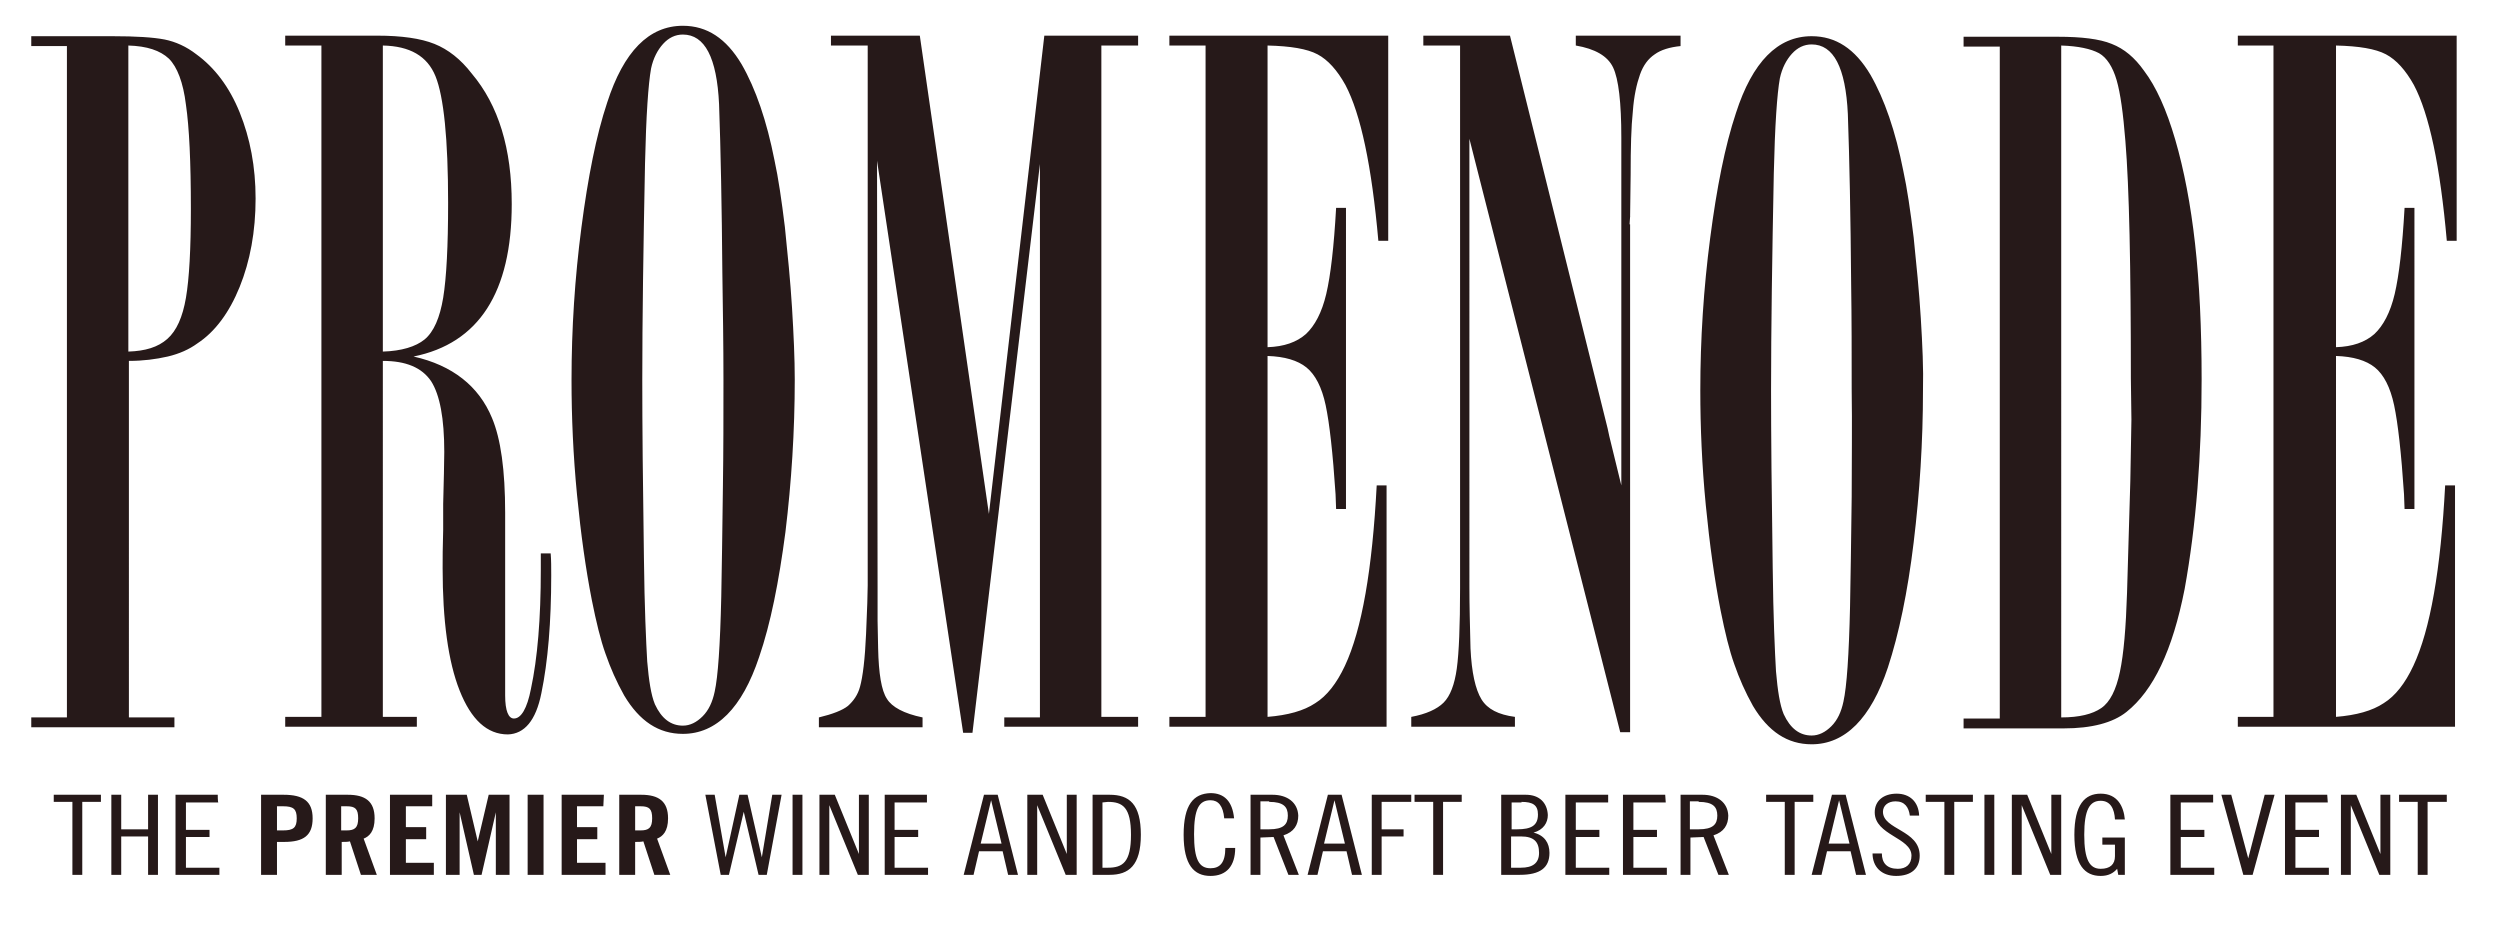 <?xml version="1.0" encoding="utf-8"?>
<!-- Generator: Adobe Illustrator 26.0.2, SVG Export Plug-In . SVG Version: 6.00 Build 0)  -->
<svg version="1.1" id="Layer_1" xmlns="http://www.w3.org/2000/svg" xmlns:xlink="http://www.w3.org/1999/xlink" x="0px" y="0px"
	 viewBox="0 0 455.8 169.8" style="enable-background:new 0 0 455.8 169.8;" xml:space="preserve">
<style type="text/css">
	.st0{fill:#261919;}
</style>
<g>
	<path class="st0" d="M429.6,144.9h-2.8v14.6h1.8v-12.7h0l5.2,12.7h2v-14.6H434v10.8h0L429.6,144.9z M424.3,144.9h-7.7v14.6h8v-1.3
		h-6.1v-5.6h4.3v-1.3h-4.3v-5h5.9L424.3,144.9L424.3,144.9z M406.8,144.9H405l4,14.6h1.7l4-14.6h-1.8l-3,11.6h0L406.8,144.9z
		 M403.4,144.9h-7.7v14.6h8v-1.3h-6.1v-5.6h4.3v-1.3h-4.3v-5h5.9V144.9z M378.2,152.2c0,5.5,1.9,7.5,4.8,7.5c1.4,0,2.3-0.5,3-1.3
		l0.2,1.1h1.2v-6.8h-4.1v1.3h2.3v2.1c0,1.5-0.9,2.3-2.6,2.3c-2,0-3-1.6-3-6.2c0-4.6,1-6.2,3-6.2c1.8,0,2.5,1.5,2.6,3.4h1.8
		c-0.2-2.3-1.3-4.7-4.4-4.7C380.1,144.7,378.2,146.7,378.2,152.2 M369.6,144.9h-2.8v14.6h1.8v-12.7h0l5.2,12.7h2v-14.6h-1.8v10.8h0
		L369.6,144.9z M363.6,144.9h-1.8v14.6h1.8V144.9z M359.8,144.9h-8.7v1.3h3.4v13.3h1.8v-13.3h3.4V144.9z M343.1,155.6h-1.7
		c0,2.4,1.6,4.1,4.3,4.1c2.8,0,4.3-1.4,4.3-3.7c0-4.7-6.7-4.7-6.7-8c0-1.1,0.9-1.9,2.3-1.9c1.7,0,2.4,1.1,2.6,2.6h1.7
		c-0.1-2.5-1.7-4-4.1-4c-2.4,0-4,1.3-4,3.4c0,4.2,6.7,4.6,6.7,7.9c0,1.6-1,2.4-2.5,2.4C344,158.4,343.1,157.3,343.1,155.6
		 M333.4,153.8l1.9-7.9h0l1.9,7.9H333.4z M334,144.9l-3.7,14.6h1.8l1-4.3h4.3l1,4.3h1.8l-3.7-14.6H334z M330.7,144.9H322v1.3h3.4
		v13.3h1.8v-13.3h3.4V144.9z M309.7,146.2c2.6,0,3.4,0.9,3.4,2.5c0,1.6-0.8,2.5-3.4,2.5h-1.6v-5.1H309.7z M310.4,144.9h-4v14.6h1.8
		v-6.8l2.4-0.1l2.7,6.9h1.9l-2.8-7.2c1.9-0.6,2.7-1.9,2.7-3.6C315,146.3,313.1,144.9,310.4,144.9 M303.6,144.9h-7.7v14.6h8v-1.3
		h-6.1v-5.6h4.3v-1.3h-4.3v-5h5.9L303.6,144.9L303.6,144.9z M293.1,144.9h-7.7v14.6h8v-1.3h-6.1v-5.6h4.3v-1.3h-4.3v-5h5.9V144.9z
		 M277.4,146.2c2.1,0,3,0.6,3,2.3c0,2-1.2,2.7-3.8,2.7h-1v-4.9H277.4z M275.5,152.5h1.8c2.4,0,3.3,1,3.3,3c0,1.9-1.2,2.7-3.3,2.7
		h-1.8V152.5z M278.2,144.9h-4.5v14.6h3.4c3.7,0,5.4-1.3,5.4-4c0-1.8-0.9-3.2-2.9-3.7v0c1.8-0.5,2.6-1.8,2.6-3.2
		C282.1,146.4,280.7,144.9,278.2,144.9 M266.6,144.9h-8.7v1.3h3.4v13.3h1.8v-13.3h3.4V144.9z M257.3,144.9h-7.2v14.6h1.8v-7h4v-1.3
		h-4v-5h5.4L257.3,144.9L257.3,144.9z M241.4,153.8l1.9-7.9h0l1.9,7.9H241.4z M242.1,144.9l-3.7,14.6h1.8l1-4.3h4.3l1,4.3h1.8
		l-3.7-14.6H242.1z M231.4,146.2c2.6,0,3.4,0.9,3.4,2.5c0,1.6-0.8,2.5-3.4,2.5h-1.6v-5.1H231.4z M232,144.9h-4v14.6h1.8v-6.8
		l2.4-0.1l2.7,6.9h1.9l-2.8-7.2c1.9-0.6,2.7-1.9,2.7-3.6C236.6,146.3,234.7,144.9,232,144.9 M215.8,152.2c0,5.5,1.9,7.5,4.9,7.5
		c2.9,0,4.5-1.8,4.5-5.1h-1.8c0,2.7-1,3.7-2.7,3.7c-2.1,0-3-1.6-3-6.2c0-4.6,0.9-6.2,3-6.2c1.4,0,2.3,1,2.5,3.3h1.8
		c-0.3-3.1-1.8-4.6-4.3-4.6C217.6,144.7,215.8,146.7,215.8,152.2 M202,146.2c2.7,0,4.2,1,4.2,6c0,5-1.5,6-4.2,6h-1v-11.9L202,146.2
		L202,146.2z M202.3,144.9h-3.1v14.6h3.1c3.5,0,5.7-1.7,5.7-7.3C208,146.6,205.9,144.9,202.3,144.9 M190.1,144.9h-2.8v14.6h1.8
		v-12.7h0l5.2,12.7h2v-14.6h-1.8v10.8h0L190.1,144.9z M178.8,153.8l1.9-7.9h0l1.9,7.9H178.8z M179.4,144.9l-3.7,14.6h1.8l1-4.3h4.3
		l1,4.3h1.8l-3.7-14.6H179.4z M169,144.9h-7.7v14.6h7.9v-1.3h-6.1v-5.6h4.3v-1.3h-4.3v-5h5.9V144.9z M152.2,144.9h-2.8v14.6h1.8
		v-12.7h0l5.2,12.7h2v-14.6h-1.8v10.8h0L152.2,144.9z M146.3,144.9h-1.8v14.6h1.8V144.9z M130.3,144.9h-1.7l2.8,14.6h1.5l2.7-11.5h0
		l2.7,11.5h1.5l2.7-14.6h-1.7l-1.9,11.4h0l-2.6-11.4h-1.5l-2.5,11.4h0L130.3,144.9z M116.8,147c1.6,0,2.1,0.5,2.1,2.2
		c0,1.7-0.6,2.2-2.1,2.2h-1V147H116.8z M116.9,144.9h-4v14.6h2.9v-6c0.5,0,1.1,0,1.5-0.1l2,6.1h2.9l-2.4-6.6c1-0.4,2-1.3,2-3.7
		C121.8,146.1,120.1,144.9,116.9,144.9 M110.1,144.9h-7.7v14.6h8v-2.2h-5.2V153h3.7v-2.2h-3.7v-3.8h4.8L110.1,144.9L110.1,144.9z
		 M99.1,144.9h-2.9v14.6h2.9V144.9z M85.1,144.9h-3.8v14.6h2.5v-11.4h0l2.6,11.4h1.4l2.6-11.4h0v11.4h2.5v-14.6h-3.8l-2,8.5h0
		L85.1,144.9z M78.8,144.9h-7.7v14.6h8v-2.2H74V153h3.7v-2.2H74v-3.8h4.8L78.8,144.9L78.8,144.9z M63.2,147c1.6,0,2.1,0.5,2.1,2.2
		c0,1.7-0.6,2.2-2.1,2.2h-1V147H63.2z M63.4,144.9h-4v14.6h2.9v-6c0.5,0,1.1,0,1.5-0.1l2,6.1h2.9l-2.4-6.6c1-0.4,2-1.3,2-3.7
		C68.3,146.1,66.6,144.9,63.4,144.9 M51.6,147c1.9,0,2.5,0.5,2.5,2.2c0,1.7-0.6,2.2-2.5,2.2h-1.1V147H51.6z M51.7,144.9h-4.1v14.6
		h2.9v-6h1.3c3.6,0,5.2-1.2,5.2-4.3C57,146.1,55.3,144.9,51.7,144.9 M39.7,144.9H32v14.6h8v-1.3h-6.1v-5.6h4.3v-1.3h-4.3v-5h5.9
		C39.7,146.2,39.7,144.9,39.7,144.9z M22.1,144.9h-1.8v14.6h1.8v-7H27v7h1.8v-14.6H27v6.3h-4.9C22.1,151.2,22.1,144.9,22.1,144.9z
		 M18.5,144.9H9.8v1.3h3.4v13.3H15v-13.3h3.4V144.9z M446.1,146.2v-1.3h-8.7v1.3h3.4v13.3h1.8v-13.3H446.1z"/>
	<path class="st0" d="M34.8,38.1c0,7.3-0.3,12.7-0.9,16.2c-0.6,3.5-1.7,6-3.4,7.5c-1.7,1.5-4,2.2-7.1,2.3V8.3
		c3.4,0.1,5.8,0.9,7.4,2.4c1.5,1.5,2.6,4.3,3.1,8.4C34.5,23.2,34.8,29.5,34.8,38.1 M43.7,52.3c1.9-4.7,2.9-10.1,2.9-16.1
		c0-5.8-1-11-2.9-15.7c-1.9-4.7-4.6-8.2-7.9-10.6C34,8.5,32,7.6,30,7.2c-2.1-0.4-5.2-0.6-9.5-0.6H5.7v1.8h6.5v122.4H5.7v1.8h26.1
		v-1.8h-8.3V65.8c2.6,0,4.9-0.3,7.1-0.8c2.1-0.5,3.9-1.3,5.4-2.4C39.2,60.5,41.8,57,43.7,52.3 M69.8,64.1V8.3
		c4.9,0.1,8.1,1.9,9.6,5.6s2.3,11.4,2.3,23.1c0,7.9-0.3,13.6-0.9,17.3c-0.6,3.6-1.7,6.2-3.4,7.6C75.8,63.2,73.2,64,69.8,64.1
		 M98.7,126.4c1.2-5.8,1.8-13,1.8-21.5c0-1.5,0-2.8-0.1-4h-1.8v3c0,8.9-0.6,16.1-1.8,21.7c-0.7,3.6-1.8,5.4-3.1,5.4
		c-1,0-1.6-1.4-1.6-4.2V93.5c0-7.8-0.8-13.5-2.4-17.3c-2.4-5.8-7.2-9.6-14.3-11.2c11.9-2.4,17.9-11.7,17.9-27.8
		c0-10.1-2.4-18-7.3-23.8c-2-2.6-4.3-4.4-6.8-5.4c-2.5-1-6-1.5-10.4-1.5H52v1.8h6.6v122.4H52v1.8h24v-1.8h-6.2V65.8
		c4.2,0,7.1,1.2,8.8,3.7C80.2,72,81,76.3,81,82.4c0,2-0.1,5.2-0.2,9.5c0,1,0,1.9,0,2.5c0,0.6,0,1.4,0,2.2c-0.1,3.1-0.1,5.4-0.1,7
		c0,9.5,1,17,3.1,22.3c2.1,5.3,5,8,8.8,8C95.6,133.8,97.7,131.4,98.7,126.4 M131.9,69.3c0,6.4,0,12.9-0.1,19.5
		c-0.1,8.2-0.2,14.9-0.3,20c-0.2,8.9-0.6,14.6-1.2,17.3c-0.4,1.9-1.1,3.4-2.2,4.5c-1.1,1.1-2.3,1.7-3.6,1.7c-2.2,0-3.9-1.3-5.1-3.9
		c-0.7-1.7-1.1-4.3-1.4-7.8c-0.2-3.5-0.5-9.8-0.6-18.9c-0.2-13.4-0.3-24.2-0.3-32.4c0-11.1,0.2-24.3,0.5-39.5
		c0.2-8.8,0.6-14.5,1.1-17.3c0.4-1.9,1.2-3.4,2.2-4.5c1-1.1,2.2-1.7,3.6-1.7c4,0,6.2,4.2,6.6,12.7c0.3,8.4,0.5,18.7,0.6,30.8
		C131.8,56.5,131.9,62.9,131.9,69.3 M143.2,97c1.1-9.1,1.7-18.4,1.7-27.8c0-3.8-0.2-8.2-0.5-13.1c-0.3-4.9-0.8-9.8-1.3-14.7
		c-0.6-4.9-1.2-9-1.9-12.2c-1.4-7.1-3.4-13-6-17.5c-2.8-4.7-6.3-7-10.7-7c-6.2,0-10.8,4.7-13.8,14c-2,6-3.5,13.6-4.7,22.8
		c-1.2,9.2-1.8,18.4-1.8,27.8c0,6.7,0.3,13.7,1,20.9c0.7,7.2,1.6,13.6,2.7,19.2c0.8,4,1.6,7.3,2.5,9.8c0.9,2.6,2,5.1,3.4,7.6
		c2.8,4.7,6.3,7,10.7,7c6.1,0,10.8-4.7,13.9-14C140.5,113.7,142,106.1,143.2,97 M183.1,132.5h24.4v-1.8h-6.7V8.3h6.7V6.5h-17.1
		l-10.1,87.2L167.7,6.5h-16.2v1.8h6.7v98.4c0,1.4-0.1,4.3-0.3,8.9c-0.2,4.6-0.6,7.8-1.1,9.6c-0.4,1.5-1.2,2.6-2.2,3.5
		c-1,0.8-2.8,1.5-5.3,2.1v1.8h18.9v-1.8c-3.4-0.7-5.6-1.9-6.5-3.4c-1-1.5-1.5-4.6-1.6-9.2l-0.1-5v-6l-0.1-77.9l15.7,104.3h1.7
		l12.3-103.7v100.9h-6.5L183.1,132.5L183.1,132.5z M251.3,43.9h1.8V6.5h-39.9v1.8h6.6v122.4h-6.6v1.8h39.6v-44H251
		c-0.8,15.3-2.7,26.3-5.8,32.9c-1.5,3.2-3.3,5.5-5.4,6.8c-2.1,1.4-5,2.2-8.7,2.5V64.9c3.1,0.1,5.5,0.8,7.1,2.1
		c1.6,1.3,2.8,3.6,3.5,6.9c0.7,3.3,1.3,8.7,1.8,16.2l0.1,2.7h1.8V37.9h-1.8c-0.4,7.1-1,12.3-1.8,15.7c-0.8,3.4-2.1,5.8-3.7,7.3
		c-1.7,1.5-4,2.3-7,2.4v-55c4.2,0.1,7.2,0.6,9.1,1.6c1.9,1,3.6,2.9,5.1,5.6C248.1,20.8,250.1,30.3,251.3,43.9 M297.2,39.5
		C297.2,39.4,297.3,39.4,297.2,39.5l0.1-7.7c0-4.9,0.1-8.7,0.4-11.5c0.2-2.8,0.7-5,1.3-6.7c0.6-1.7,1.5-2.9,2.7-3.7
		c1.1-0.8,2.7-1.3,4.7-1.5V6.5h-19.1v1.8c3.5,0.6,5.8,1.9,6.8,4c1,2.1,1.5,6.4,1.5,12.8v63.4l-2.2-9l-0.3-1.4c0,0,0,0,0,0L275.3,6.5
		h-15.8v1.8h6.7v98.9c0,6.9-0.2,11.8-0.6,14.7c-0.4,2.9-1.2,5-2.4,6.2c-1.2,1.2-3.2,2.1-5.9,2.6v1.8h18.9v-1.8c-3-0.4-5-1.4-6.1-3.2
		c-1.1-1.8-1.8-4.9-2-9.3c-0.1-4.1-0.2-7.8-0.2-11.2V25.3l27.5,108.2h1.8V82.9c0,0,0,0,0,0v-1.8c0,0,0,0,0,0V40.9c0,0-0.1,0-0.1,0
		L297.2,39.5L297.2,39.5z M388.6,76.5c-0.1,6.7-0.2,10.4-0.2,11.2l-0.6,20.4c-0.2,6.3-0.6,11.1-1.3,14.4c-0.7,3.3-1.8,5.5-3.4,6.6
		c-1.6,1.1-4,1.7-7.3,1.7V8.3c3.1,0.1,5.4,0.6,6.9,1.4c1.4,0.8,2.5,2.5,3.2,4.9c0.7,2.4,1.2,6.1,1.6,11.1c0.7,8.4,1,22.9,1,43.3
		L388.6,76.5L388.6,76.5z M398.3,107.4c2.1-11.6,3.1-24.4,3.1-38.2c0-9.4-0.4-17.7-1.2-24.8c-0.8-7.1-2-13.4-3.6-18.9
		c-1.6-5.5-3.5-9.7-5.7-12.6c-1.7-2.4-3.6-4-5.9-4.9c-2.2-0.9-5.5-1.3-9.8-1.3H358v1.8h6.6l0,83.7l0,38.8H358v1.8h18.3
		c5,0,8.9-1,11.4-3C392.6,125.9,396.1,118.6,398.3,107.4 M447.9,43.9V6.5h-39.9v1.8h6.5v122.4h-6.5v1.8h39.6v-44h-1.8
		c-0.8,15.3-2.7,26.3-5.8,32.9c-1.5,3.2-3.3,5.5-5.4,6.8c-2.1,1.4-5,2.2-8.7,2.5V64.9c3.1,0.1,5.5,0.8,7.1,2.1
		c1.6,1.3,2.8,3.6,3.5,6.9c0.7,3.3,1.3,8.7,1.8,16.2l0.1,2.7h1.8V37.9h-1.8c-0.4,7.1-1,12.3-1.8,15.7c-0.8,3.4-2.1,5.8-3.7,7.3
		c-1.7,1.5-4,2.3-7,2.4v-55c4.2,0.1,7.2,0.6,9.1,1.6c1.9,1,3.6,2.9,5.1,5.6c2.8,5.3,4.8,14.8,6,28.4H447.9z"/>
</g>
<g>
	<path class="st0" d="M350.2,58c-0.3-4.9-0.8-9.8-1.3-14.7c-0.6-4.9-1.2-9-1.9-12.2c-1.4-7.1-3.4-13-6-17.5c-2.8-4.7-6.3-7-10.7-7
		c-6.2,0-10.8,4.7-13.8,14c-2,6-3.5,13.6-4.7,22.8c-1.2,9.2-1.8,18.4-1.8,27.8c0,6.7,0.3,13.7,1,20.9c0.7,7.2,1.6,13.6,2.7,19.2
		c0.8,4,1.6,7.3,2.5,9.8c0.9,2.6,2,5.1,3.4,7.6c2.8,4.7,6.3,7,10.7,7c6.1,0,10.8-4.7,13.9-14c2-6.1,3.6-13.7,4.7-22.8
		c1.1-9.1,1.7-18.4,1.7-27.8C350.7,67.3,350.5,62.9,350.2,58z M337.6,90.6c-0.1,8.2-0.2,14.9-0.3,20c-0.2,8.9-0.6,14.6-1.2,17.3
		c-0.4,1.9-1.1,3.4-2.2,4.5c-1.1,1.1-2.3,1.7-3.6,1.7c-2.2,0-3.9-1.3-5.1-3.9c-0.7-1.7-1.1-4.3-1.4-7.8c-0.2-3.5-0.5-9.8-0.6-18.9
		c-0.2-13.4-0.3-24.2-0.3-32.4c0-11.1,0.2-24.3,0.5-39.5c0.2-8.8,0.6-14.5,1.1-17.3c0.4-1.9,1.2-3.4,2.2-4.5c1-1.1,2.2-1.7,3.6-1.7
		c4,0,6.2,4.2,6.6,12.7c0.3,8.4,0.5,18.7,0.6,30.8c0.1,6.6,0.1,13,0.1,19.4C337.7,77.5,337.6,84,337.6,90.6z"/>
</g>
</svg>
